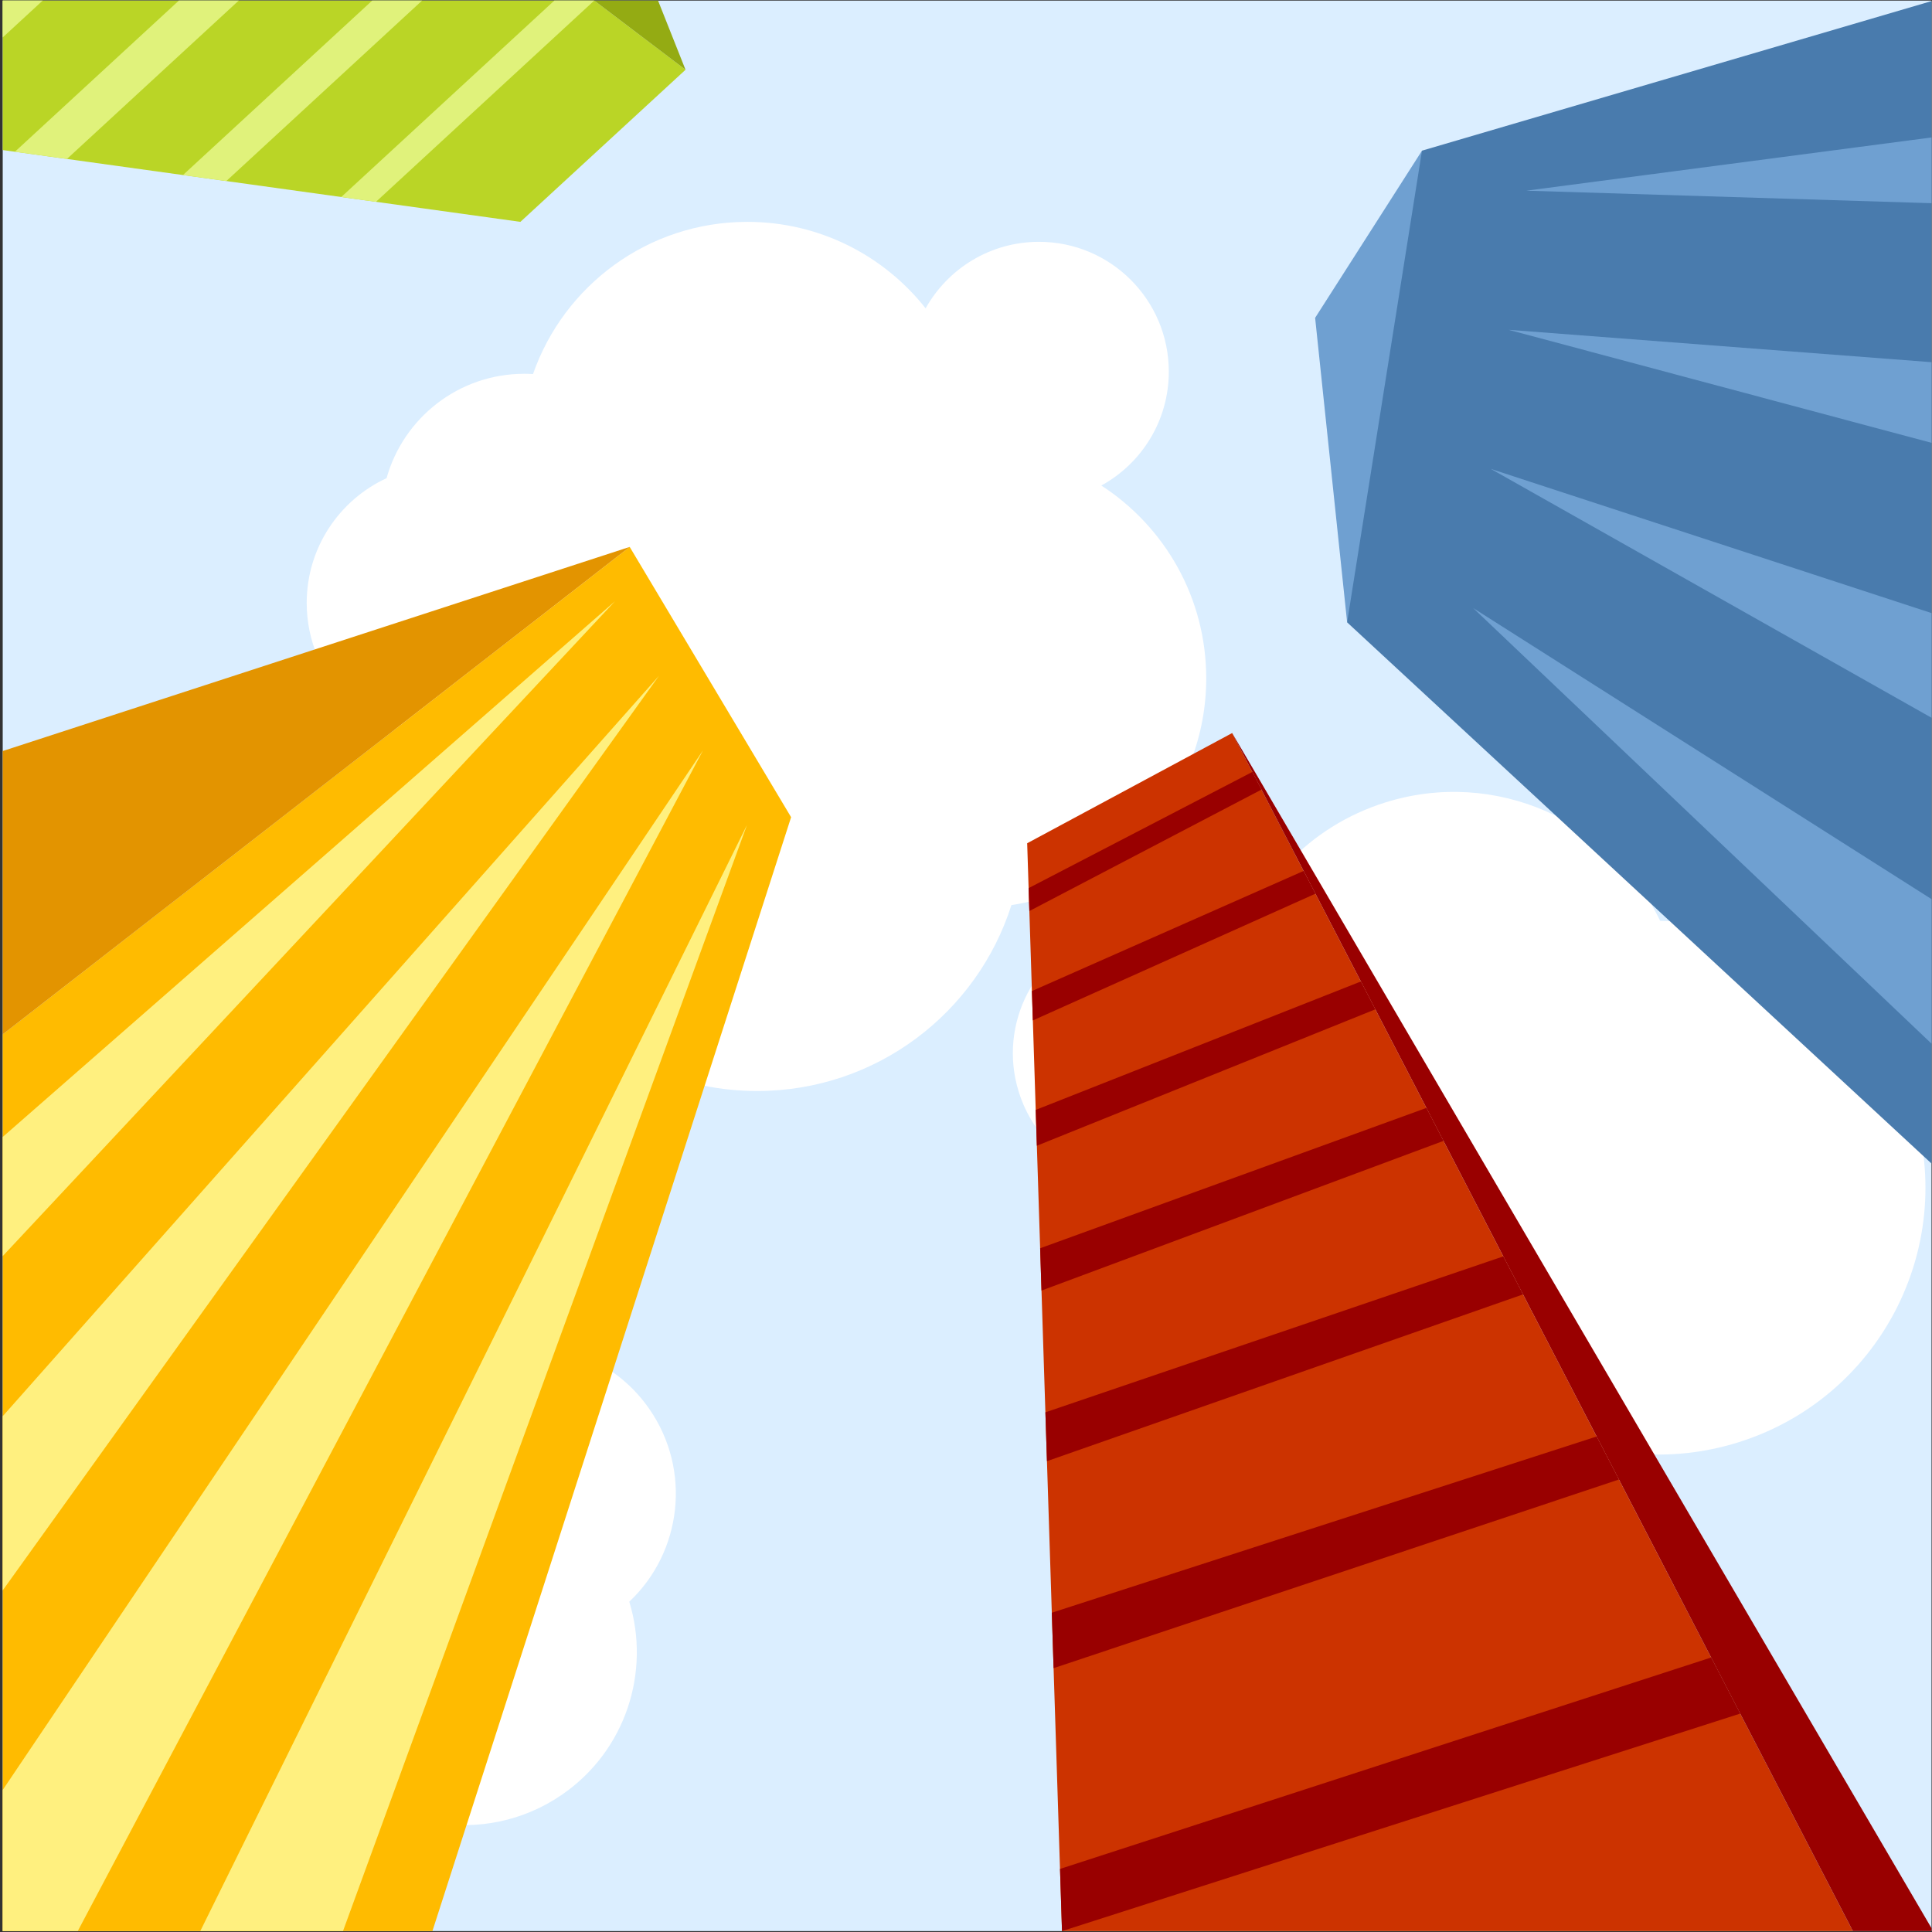 <?xml version="1.0" encoding="UTF-8"?>
<svg version="1.1" viewBox="0 0 1200 1200" xmlns="http://www.w3.org/2000/svg">
<rect x="0" y="0" width="1200" height="1200" fill="#333333" stroke="none"/>
<defs>
<clipPath id="a">
<path d="m0 900h900v-900h-900z"/>
</clipPath>
</defs>
<g transform="matrix(1.333 0 0 -1.333 0 1200)">
<path d="m1.264 0.424h898.74v899.52h-898.74z" fill="#dbeeff"/>
<g clip-path="url(#a)">
<g transform="translate(83.326 203.51)">
<path d="m0 0c-7.548 27.294 2.445 57.544 27.047 74.571 17.94 12.417 39.726 15.086 59.084 9.154-1.306 13.661 4.616 27.607 16.703 35.974 17.789 12.311 42.192 7.872 54.504-9.921 8.432-12.183 9.005-27.467 2.814-39.845 22.683 0.696 45.245-9.756 59.121-29.803 19.738-28.521 15.113-66.654-9.385-89.734 10.01-32.63-1.611-69.334-31.174-89.794-36.559-25.302-86.709-16.177-112.01 20.383-6.119 8.84-10.218 18.476-12.409 28.363-3.014-6.021-7.539-11.393-13.465-15.493-18.824-13.029-44.644-8.33-57.672 10.495-9.501 13.726-9.572 31.175-1.613 44.669-6.166 17.83-0.041 38.281 16.232 49.543 0.73 0.506 1.475 0.983 2.224 1.438" fill="#fff" fill-rule="evenodd"/>
</g>
<g transform="translate(603.66 184.72)">
<path d="m0 0c-43.703 1.463-83.675 30.145-97.421 74.252-10.023 32.166-3.907 65.504 13.764 91.294-20.737 4.378-38.558 19.538-45.311 41.208-9.938 31.897 7.859 65.81 39.754 75.749 21.849 6.809 44.637 0.6 60.026-14.23 9.433 33.746 35.243 62.177 71.188 73.378 51.133 15.934 105.2-8.471 127.91-55.217 52.704-0.3 101.44-34.354 117.95-87.356 20.426-65.55-16.154-135.25-81.703-155.68-15.852-4.939-31.941-6.536-47.521-5.204 7.481-7.219 13.308-16.363 16.622-26.989 10.514-33.75-8.318-69.636-42.07-80.15-24.611-7.672-50.358 0.273-66.574 18.225-29.121-0.864-56.434 17.597-65.524 46.773-0.409 1.312-0.771 2.627-1.095 3.942" fill="#fff" fill-rule="evenodd"/>
</g>
<g transform="translate(248.36 725.93)">
<path d="m0 0c14.401 41.29 53.672 70.918 99.875 70.918 33.688 0 63.7-15.756 83.065-40.3 10.348 18.496 30.123 31.001 52.824 31.001 33.407 0 60.488-27.083 60.488-60.492 0-22.881-12.704-42.793-31.443-53.07 29.413-19.047 48.879-52.147 48.879-89.797 0-53.558-39.384-97.914-90.772-105.7-15.967-50.227-62.975-86.623-118.49-86.623-68.658 0-124.32 55.658-124.32 124.32 0 16.602 3.261 32.44 9.167 46.918-9.117-4.995-19.581-7.839-30.712-7.839-35.351 0-64.008 28.656-64.008 64.007 0 25.78 15.244 47.997 37.209 58.138 7.838 28.059 33.588 48.644 64.148 48.644 1.373 0 2.736-0.047 4.088-0.128" fill="#fff" fill-rule="evenodd"/>
</g>
<g transform="translate(627.7 610.24)">
<path d="m0 0-14.912 141.88 49.795 77.9 31.18-103.88z" fill="#6fa0d1" fill-rule="evenodd"/>
</g>
<g transform="translate(900.79 899.95)">
<path d="m0 0-238.21-69.927-34.883-219.78 273.09-252.91z" fill="#497bad" fill-rule="evenodd"/>
</g>
<g transform="translate(900.79 805.52)">
<path d="m0 0v30.763l-189.61-24.907zm0-111.85v37.73l-197.86 15.15zm0-128.33-206.12 116.39 206.12-67.432zm0-152.16v67.597l-214.37 136.13z" fill="#6fa0d1" fill-rule="evenodd"/>
</g>
<g transform="translate(368.62 519.45)">
<path d="m0 0-75.207 125.94-292.15-227.13v-417.84h200.22z" fill="#fb0" fill-rule="evenodd"/>
</g>
<g transform="translate(93.32 .424)">
<path d="m0 0 254.74 515.41-188.24-515.41zm-92.056 65.747 326.3 484.42-291.33-550.16h-34.972zm0 174.16 305.8 345.01-305.8-426.16zm0 130.12v-55.516l285.31 305.16z" fill="#fff07f" fill-rule="evenodd"/>
</g>
<g transform="translate(293.42 645.39)">
<path d="m0 0-292.15-95.116v-132.01z" fill="#e39400" fill-rule="evenodd"/>
</g>
<g transform="translate(242.48 796.85)">
<path d="m0 0 76.945 70.87-42.504 32.232h-275.66v-69.642z" fill="#bad526" fill-rule="evenodd"/>
</g>
<g transform="translate(19.884 899.95)">
<path d="m0 0-18.62-17.166v17.166zm91.351 0h-27.894l-76.393-70.43 24.249-3.363zm85.431 0-91.212-84.094-20.206 2.802 88.172 81.292zm80.216 0h-18.597l-99.27-91.523 16.164-2.243z" fill="#e0f27b" fill-rule="evenodd"/>
</g>
<g transform="translate(276.92 899.95)">
<path d="M 0,0 42.504,-32.232 29.7,0 Z" fill="#94ab13" fill-rule="evenodd"/>
</g>
<g transform="translate(478.62 507.31)">
<path d="m0 0 95.512 51.349 289.23-558.23h-368.52z" fill="#c30" fill-rule="evenodd"/>
</g>
<g transform="translate(479.63 475.72)">
<path d="m0 0 108.16 56.579-4.264 8.229-104.24-54.125zm317.68-347.81-303.39-98.519 0.928-28.974 316 101.35zm-53.355 102.97 10.385-20.041-263.41-87.895-0.827 25.83zm-43.485 83.929-213.36-72.663 0.729-22.751 221.81 77.695zm-35.838 69.17 7.959-15.361-187.3-69.735-0.632 19.712zm-30.527 58.921-151.51-59.835 0.535-16.699 157.7 63.55zm-26.685 51.503 5.494-10.604-131.65-59.042-0.44 13.692z" fill="#900" fill-rule="evenodd"/>
</g>
<g transform="translate(574.13 558.66)">
<path d="m0 0 326.66-558.23h-37.428z" fill="#900" fill-rule="evenodd"/>
</g>
</g>
</g>
</svg>
